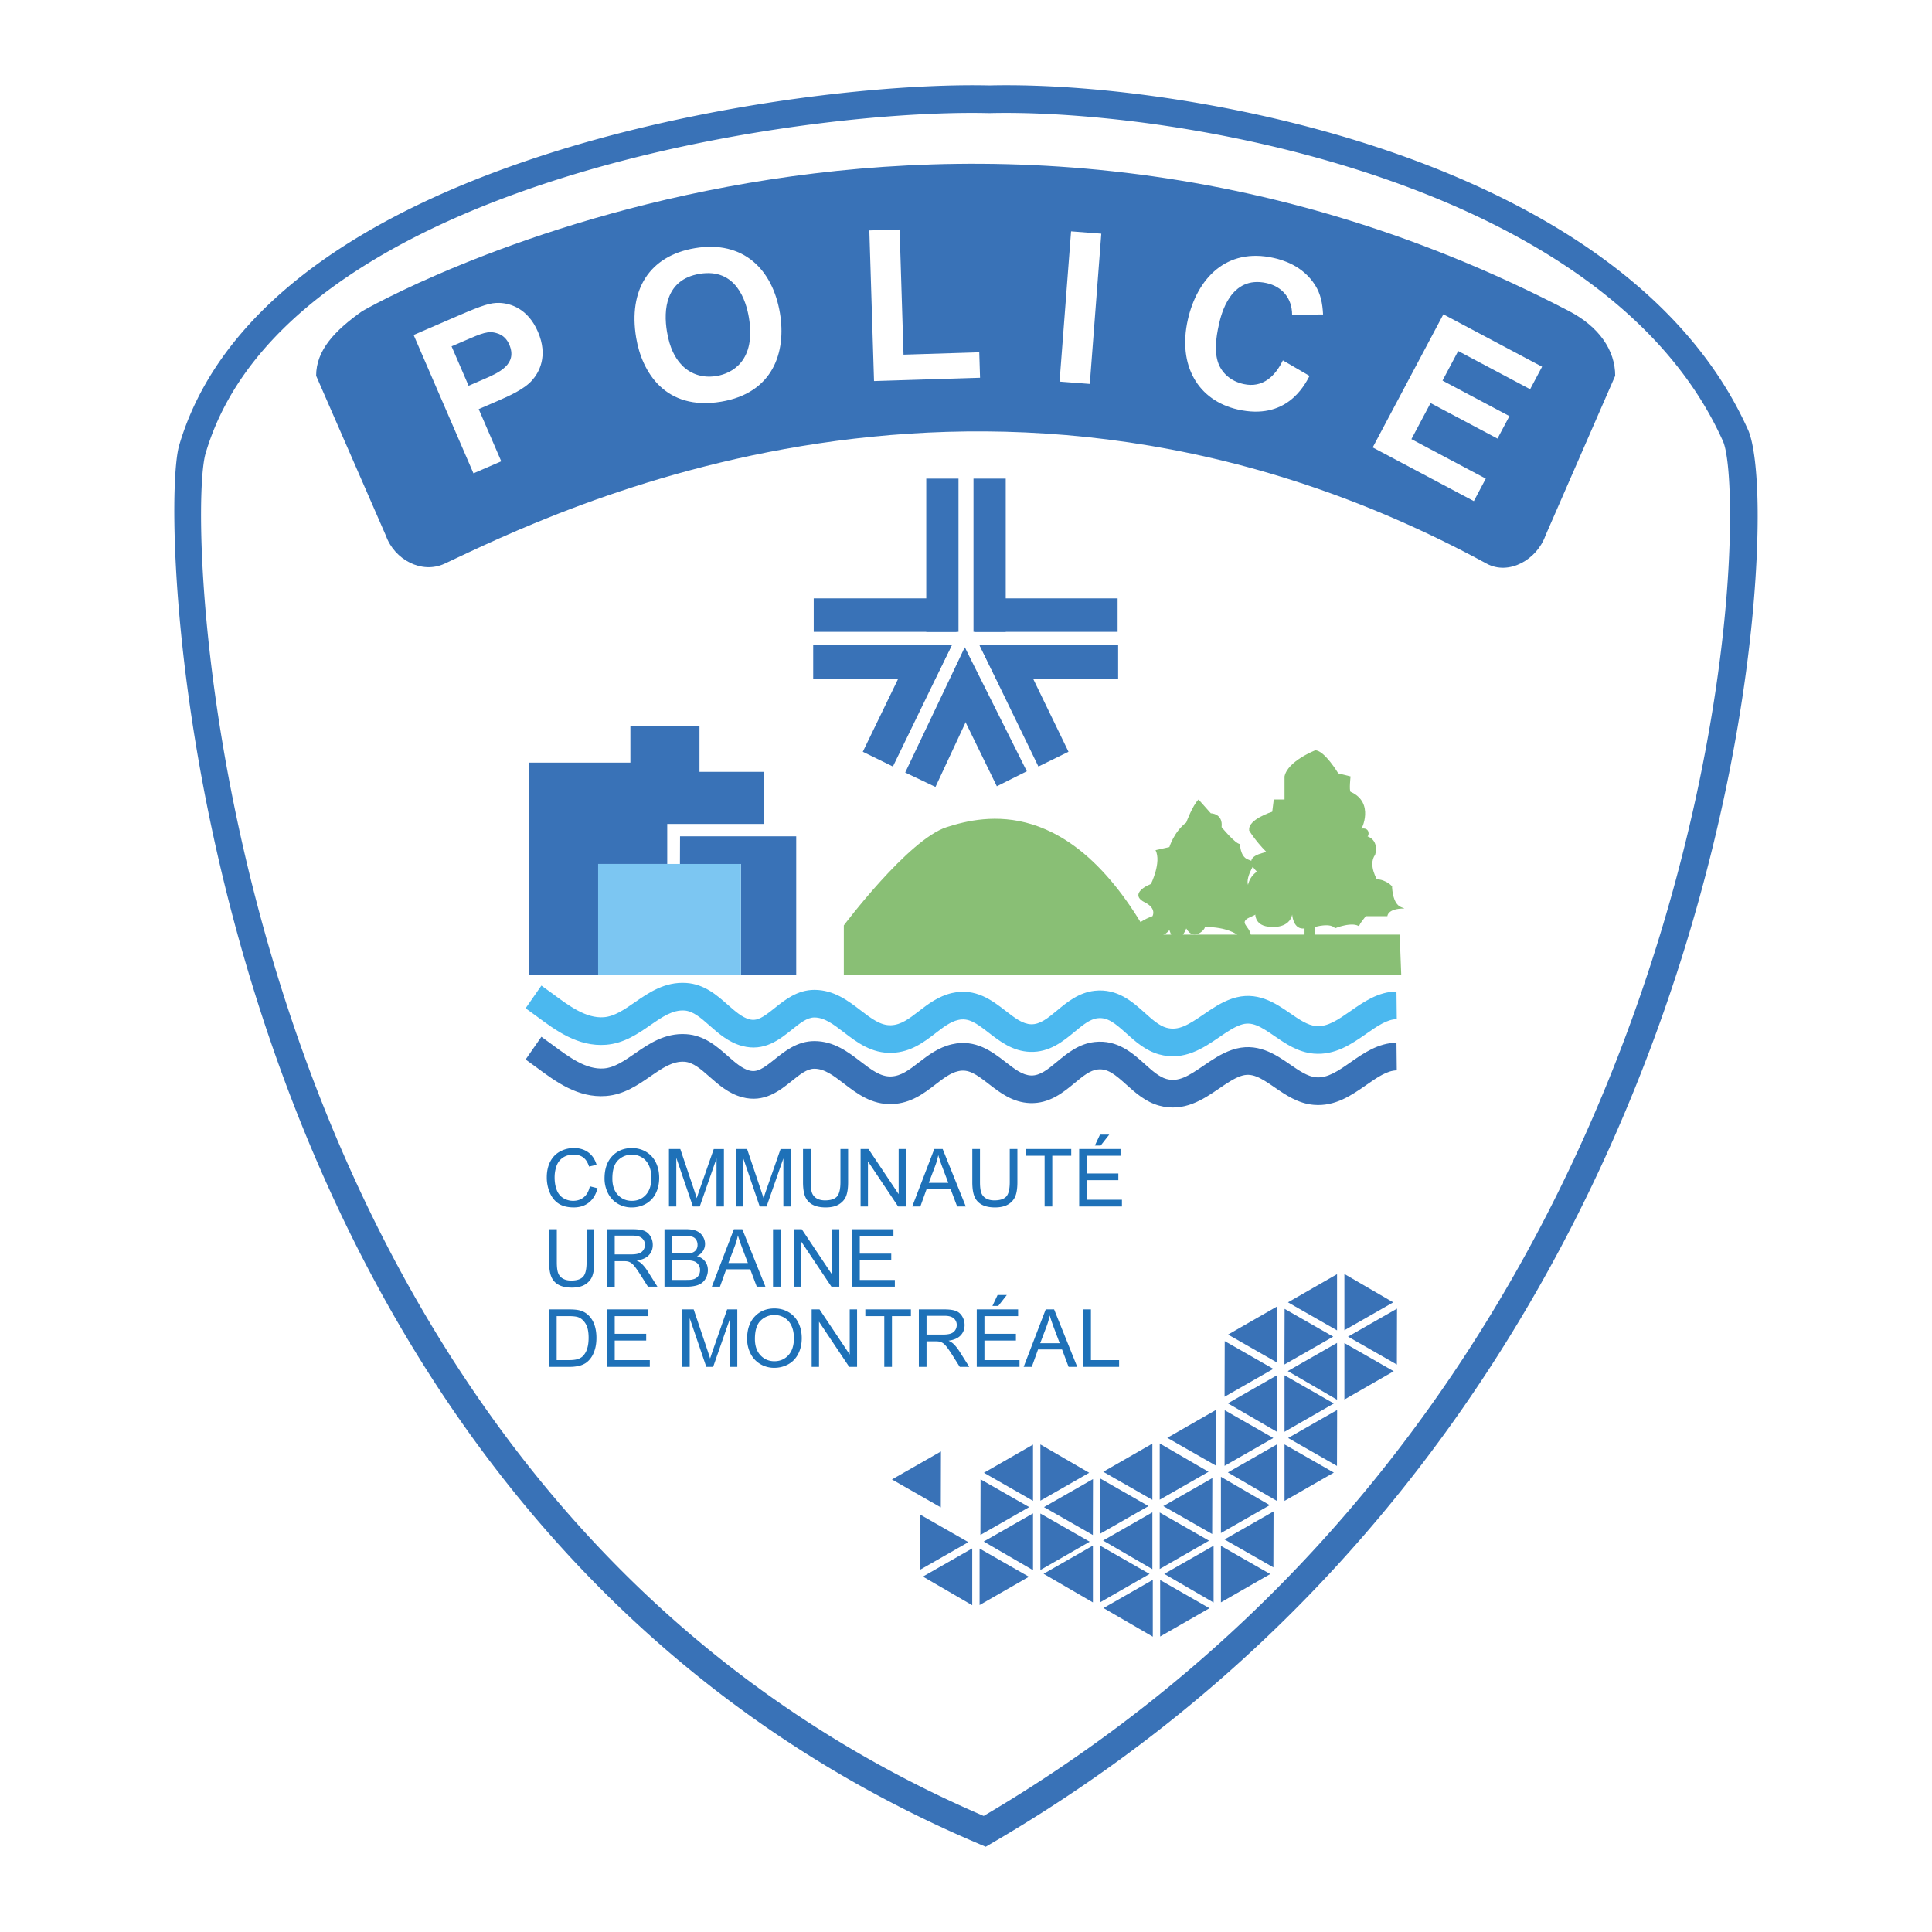 <svg xmlns="http://www.w3.org/2000/svg" width="2500" height="2500" viewBox="0 0 192.756 192.756"><g fill-rule="evenodd" clip-rule="evenodd"><path fill="#fff" d="M0 0h192.756v192.756H0V0z"/><path d="M139.801 97.229H84.188v-4.902s6.435-8.58 10.265-9.805c3.831-1.226 12.256-3.063 20.071 10.724h25.123l.154 3.983z" fill="#89bf75"/><path fill="#3972b7" d="M114.588 150.263l-4.85-2.772-.013 5.551 4.863-2.779zM115.705 144.012v5.612l4.871-2.784-4.871-2.828zM114.973 149.639v-5.611l-4.899 2.812 4.899 2.799zM114.973 150.887l-4.92 2.811 4.92 2.858v-5.669zM116.064 150.263l4.875 2.785.016-5.579-4.891 2.794zM115.705 150.901v5.637l4.92-2.824-4.92-2.813zM121.359 146.252v-5.609l-4.898 2.81 4.898 2.799zM88.991 147.605l4.874 2.786.015-5.579-4.889 2.793zM109.039 154.204l-4.918 2.812 4.918 2.857v-5.669zM109.773 154.22v5.636l4.92-2.824-4.92-2.812zM115.014 157.623l-4.918 2.812 4.918 2.856v-5.668zM115.748 157.638v5.636l4.922-2.823-4.922-2.813zM96.615 153.86l-4.849-2.771-.014 5.551 4.863-2.78zM97 154.484l-4.919 2.812L97 160.153v-5.669zM97.734 154.499v5.637l4.92-2.824-4.92-2.813zM102.68 150.363l-4.848-2.771-.016 5.55 4.864-2.779zM103.799 144.112v5.612l4.869-2.784-4.869-2.828zM103.064 149.739v-5.611l-4.896 2.811 4.896 2.8zM103.064 150.987l-4.918 2.812 4.918 2.856v-5.668zM104.158 150.363l4.875 2.785.014-5.58-4.889 2.795zM103.799 151.003v5.636l4.92-2.824-4.92-2.812zM121.812 147.34v5.612l4.872-2.783-4.872-2.829zM121.08 154.216l-4.92 2.811 4.92 2.858v-5.669zM122.172 153.591l4.873 2.787.017-5.582-4.89 2.795zM121.812 154.231v5.636l4.922-2.824-4.922-2.812zM127.039 143.469l-4.848-2.771-.015 5.55 4.863-2.779zM127.424 144.093l-4.918 2.812 4.918 2.857v-5.669zM128.516 143.469l4.875 2.786.015-5.58-4.89 2.794zM128.158 144.109v5.635l4.92-2.823-4.92-2.812zM127.039 136.574l-4.848-2.771-.015 5.551 4.863-2.78zM127.424 135.95v-5.609l-4.899 2.81 4.899 2.799zM127.424 137.199l-4.918 2.812 4.918 2.856v-5.668zM128.158 137.214v5.637l4.92-2.825-4.92-2.812zM133.014 133.357l-4.848-2.771-.016 5.551 4.864-2.78zM134.131 127.106v5.613l4.871-2.782-4.871-2.831zM133.398 132.733v-5.61l-4.896 2.812 4.896 2.798zM133.398 133.981l-4.918 2.812 4.918 2.857v-5.669zM134.492 133.357l4.875 2.787.014-5.581-4.889 2.794zM134.131 133.997v5.637l4.922-2.824-4.922-2.813zM100.342 63.041h-3.217v-15.29h3.217v15.29z"/><path fill="#3972b7" d="M111.504 59.697v3.344H97.256v-3.344h14.248zM111.557 67.713v-3.345H97.732l1.649 3.345h12.176z"/><path fill="#3972b7" d="M106.605 75.004l-3.003 1.472-5.87-12.097 3.729.009 5.144 10.616zM92.413 63.041h3.216v-15.29h-3.216v15.29z"/><path fill="#3972b7" d="M81.185 59.697v3.344h14.248v-3.344H81.185zM81.132 67.713v-3.345h13.825l-1.649 3.345H81.132z"/><path fill="#3972b7" d="M86.082 75.004l3.004 1.472 5.871-12.097-3.729.009-5.146 10.616zM99.455 78.445l2.99-1.496-6.185-12.364-1.642 3.959 4.837 9.901z"/><path fill="#3972b7" d="M93.332 78.512l-3.02-1.437L96.25 64.59l1.754 3.9-4.672 10.022zM156.555 31.045c2.996 1.564 4.594 3.908 4.594 6.446l-6.961 15.95c-.85 2.392-3.641 4.002-5.871 2.79-49.676-27.023-93.338-4.963-103.944 0-2.3 1.076-5.021-.397-5.872-2.79l-6.96-15.95c0-2.539 1.836-4.492 4.593-6.446 0 0 56.991-33.092 120.421 0z"/><path d="M118.354 92.632s-.973 2.456-1.686.154c-.713 1.067-3.525 1.073-3.525.154 0-.919 1.84-1.532 1.84-1.532s.459-.765-.766-1.379c-1.227-.612-.514-1.373.613-1.838 0 0 1.072-2.145.459-3.37l1.379-.307s.461-1.531 1.686-2.451c0 0 .611-1.685 1.225-2.297l1.225 1.379s1.23 0 1.074 1.378c0 0 1.379 1.686 1.838 1.686 0 0 0 1.225.766 1.532l.766.306s-1.379 1.991-.459 2.604 1.686 2.145.154 2.758c-1.533.613-.309.919-.154 1.838.154.92-.613 1.073-1.379 0 0 0-.92-.765-3.217-.765.151.15-1.074 1.529-1.839.15z" fill="#89bf75"/><path d="M130.15 94.011h1.072V92.48s1.531-.46 1.99.152c-.152 0 1.838-.765 2.451-.152-.307 0 .613-1.073.613-1.073h2.145s0-.767 1.686-.767c-.152-.152-1.072 0-1.225-2.144.152 0-.613-.766-1.533-.766.154.152-.918-1.379-.152-2.451 0 0 .459-1.379-.766-1.839.152 0 .305-.919-.615-.766 0 .153 1.379-2.604-1.07-3.677-.154-.153 0-1.533 0-1.533l-1.227-.306s-1.379-2.298-2.297-2.298c0 0-2.758 1.072-3.064 2.604v2.299h-1.072l-.154 1.225s-2.447.766-2.299 1.839c-.152-.153.613 1.072 1.688 2.145 0 .153-2.605.306-.92 1.992 0 0-1.992 1.225-.154 3.829 0 .153-.307 1.686 1.686 1.686 0 0 1.686.152 1.992-1.226 0 .153.152 1.531 1.227 1.377v1.381h-.002z" fill="#89bf75"/><path fill="#3972b7" d="M76.222 82.205v-5.199h-6.434V72.41h-6.894v3.677H52.782v21.142h6.894V86.198h6.894v-3.993h9.652z"/><path fill="#3972b7" d="M67.837 86.198h6.086v11.031h5.516V83.44H67.847l-.01 2.758z"/><path fill="#7cc6f2" d="M59.676 86.198h14.247v11.031H59.676V86.198z"/><path d="M63.323 105.12c-1.041.719-2.024 1.398-3.074 1.478-1.77.136-3.46-1.118-5.096-2.331l-1.138-.826-1.575 2.265 1.07.777c1.945 1.442 4.151 3.08 6.948 2.865 1.794-.136 3.195-1.106 4.432-1.96 1.19-.824 2.219-1.535 3.392-1.459.871.056 1.629.725 2.507 1.498.892.787 1.903 1.68 3.249 2.039 2.207.594 3.741-.639 4.975-1.631.809-.649 1.508-1.211 2.236-1.209 1.017 0 1.912.687 2.949 1.482 1.295.993 2.765 2.12 4.806 2.043 1.882-.069 3.187-1.075 4.337-1.962.761-.586 1.481-1.142 2.257-1.318 1.034-.237 1.791.3 3.041 1.269 1.121.87 2.393 1.856 4.137 1.915 1.943.066 3.326-1.08 4.438-2.002.824-.681 1.533-1.27 2.305-1.354.992-.11 1.734.505 2.861 1.518.893.804 1.906 1.715 3.26 2.089 2.488.69 4.428-.635 5.986-1.701.756-.517 1.471-1.007 2.168-1.247 1.107-.38 1.955.151 3.367 1.122 1.096.757 2.342 1.614 3.908 1.749 2.145.186 3.797-.969 5.256-1.986 1.062-.741 2.068-1.441 3.033-1.454l-.031-2.757c-1.816.022-3.285 1.045-4.58 1.949-1.23.858-2.293 1.6-3.441 1.501-.84-.073-1.686-.656-2.58-1.272-1.492-1.029-3.352-2.311-5.828-1.459-1.051.36-1.955.979-2.83 1.577-1.512 1.035-2.498 1.652-3.691 1.321-.727-.202-1.42-.824-2.152-1.481-1.221-1.098-2.738-2.461-5.008-2.21-1.592.178-2.744 1.132-3.76 1.974-.906.751-1.689 1.399-2.586 1.369-.854-.028-1.635-.636-2.541-1.339-1.332-1.031-2.988-2.317-5.346-1.777-1.365.312-2.406 1.115-3.325 1.823-.941.726-1.755 1.354-2.757 1.39-1.049.041-1.964-.662-3.024-1.475-1.253-.963-2.673-2.052-4.625-2.054-1.701-.002-2.958 1.007-3.967 1.819-1.166.937-1.757 1.325-2.531 1.116-.723-.193-1.412-.8-2.142-1.444-1.099-.969-2.343-2.066-4.153-2.182-2.13-.138-3.728.967-5.137 1.942z" fill="#3972b7"/><path d="M63.323 100.008c-1.041.72-2.024 1.398-3.074 1.479-1.77.135-3.46-1.117-5.096-2.331l-1.138-.826-1.575 2.265 1.07.776c1.945 1.445 4.151 3.08 6.948 2.866 1.794-.137 3.195-1.104 4.432-1.961 1.19-.824 2.219-1.534 3.392-1.458.871.057 1.629.724 2.507 1.497.892.787 1.903 1.68 3.249 2.04 2.207.594 3.741-.64 4.975-1.631.809-.648 1.508-1.212 2.236-1.212 1.017.002 1.912.69 2.949 1.485 1.295.993 2.765 2.12 4.806 2.043 1.882-.07 3.187-1.076 4.337-1.962.761-.588 1.481-1.142 2.257-1.318 1.034-.237 1.791.299 3.041 1.269 1.121.869 2.393 1.856 4.137 1.915 1.943.067 3.326-1.081 4.438-2.002.824-.681 1.533-1.271 2.305-1.355.992-.11 1.734.506 2.861 1.518.893.804 1.906 1.715 3.26 2.09 2.488.691 4.428-.636 5.986-1.702.756-.518 1.471-1.007 2.168-1.246 1.107-.379 1.955.152 3.367 1.122 1.096.757 2.342 1.613 3.908 1.749 2.145.185 3.797-.969 5.256-1.986 1.062-.742 2.068-1.443 3.033-1.453l-.031-2.76c-1.816.021-3.285 1.048-4.58 1.951-1.23.857-2.293 1.6-3.441 1.501-.84-.073-1.686-.656-2.58-1.272-1.492-1.028-3.352-2.311-5.828-1.459-1.051.359-1.955.979-2.83 1.577-1.512 1.035-2.498 1.651-3.691 1.32-.727-.2-1.42-.823-2.152-1.48-1.221-1.098-2.738-2.46-5.008-2.21-1.592.178-2.744 1.131-3.76 1.974-.906.751-1.689 1.398-2.586 1.37-.854-.03-1.635-.637-2.541-1.34-1.332-1.031-2.988-2.317-5.346-1.778-1.365.313-2.406 1.115-3.325 1.823-.941.726-1.755 1.354-2.757 1.391-1.049.039-1.964-.663-3.024-1.476-1.253-.962-2.673-2.051-4.625-2.053-1.701-.001-2.958 1.007-3.967 1.818-1.166.937-1.757 1.326-2.531 1.117-.723-.193-1.412-.802-2.142-1.444-1.099-.969-2.343-2.067-4.153-2.182-2.13-.139-3.728.965-5.137 1.941z" fill="#4bb8ef"/><path d="M98.807 11.281h-.006l-.064.002h-.064c-13.397-.327-43.935 3.318-63.028 15.669-3.663 2.37-6.896 5.059-9.49 8.098-2.56 3-4.498 6.348-5.61 10.076l-.002-.001-.029.098c-1.627 5.535-.373 56.635 29.279 97.18 5.762 7.878 12.594 15.346 20.684 21.984 7.944 6.521 17.107 12.248 27.665 16.791 52.969-31.196 69.547-84.931 73.453-115.392.758-5.905 1.035-10.952 1.008-14.787-.023-3.655-.305-6.069-.695-6.964l-.002.001-.002-.004-.004-.016c-8.35-18.636-32.883-27.613-52.906-31.034a125.246 125.246 0 0 0-11.09-1.394c-3.439-.275-6.519-.367-9.097-.307zm-.106-2.757l.039-.001h.006c2.711-.063 5.891.028 9.371.307 3.459.276 7.287.743 11.34 1.437C140.158 13.804 165.574 23.2 174.4 42.88l.002-.001.002.004.006.016c.537 1.206.924 4.037.951 8.09.025 3.893-.26 9.052-1.041 15.142-3.99 31.1-20.969 86.061-75.385 117.776l-.594.346-.635-.271c-.064-.027.049.018-.041-.018l-.01-.007c-11.062-4.69-20.641-10.65-28.925-17.449-8.285-6.798-15.273-14.435-21.158-22.48-30.229-41.334-31.379-93.87-29.699-99.582l.03-.102v-.006c1.227-4.109 3.354-7.789 6.16-11.076 2.771-3.247 6.206-6.107 10.082-8.615C53.768 11.955 84.987 8.198 98.701 8.524z" fill="#3972b7"/><path d="M41.269 33.422l4.473-1.934c2.429-1.05 3.214-1.297 4.096-1.267 1.07.04 2.82.542 3.829 2.875 1.05 2.429.112 4.07-.581 4.849-.783.888-2.259 1.549-3.493 2.082l-1.832.792 2.25 5.205-2.775 1.2-5.967-13.802zm3.784 1.133l1.7 3.933 1.542-.667c1.427-.617 3.374-1.458 2.515-3.443-.216-.502-.596-.955-1.245-1.133-.85-.272-1.505.011-3.163.728l-1.349.582zM69.348 24.756c4.847-.807 7.747 2.159 8.468 6.488.645 3.874-.674 7.968-5.874 8.834-5.572.928-7.902-2.964-8.471-6.381-.79-4.744 1.279-8.175 5.877-8.941zm-1.52 11.452c.642.787 1.863 1.605 3.666 1.305 1.574-.262 3.939-1.529 3.226-5.816-.279-1.678-1.277-4.982-4.923-4.375-3.397.566-3.615 3.604-3.252 5.778.278 1.678.83 2.566 1.283 3.108zM86.733 22.99l3.022-.094.39 12.489 7.556-.236.078 2.54-10.578.33-.468-15.029zM106.861 23.082l3.016.231-1.148 14.992-3.016-.231 1.148-14.992zM130.654 37.505c-.566 1.077-2.361 4.438-7.154 3.353-3.973-.899-6.021-4.4-4.988-8.967.924-4.075 3.814-7.232 8.586-6.151.818.185 2.85.731 4.105 2.696.57.904.744 1.848.799 2.937l-3.088.032c-.006-1.681-1.02-2.814-2.535-3.158-3.646-.827-4.557 3.188-4.768 4.13-.312 1.372-.459 2.782-.059 3.863.348.94 1.191 1.777 2.502 2.074 1.967.446 3.207-.846 3.938-2.359l2.662 1.55zM144.006 31.359l9.848 5.229-1.192 2.244-7.178-3.811-1.564 2.95 6.676 3.545-1.192 2.243-6.675-3.545-1.913 3.599 7.42 3.939-1.191 2.244-10.09-5.356 7.051-13.281z" fill="#fff"/><path d="M58.85 118.357l.766.192c-.16.622-.445 1.098-.857 1.425-.413.329-.918.491-1.514.491-.617 0-1.12-.126-1.506-.377-.387-.251-.681-.615-.883-1.092a3.875 3.875 0 0 1-.303-1.535c0-.597.115-1.116.342-1.561.229-.444.552-.781.974-1.012.421-.23.884-.346 1.39-.346.573 0 1.056.146 1.446.438.391.293.663.704.817 1.234l-.75.175c-.133-.415-.326-.718-.578-.907-.253-.189-.57-.284-.954-.284-.44 0-.808.105-1.103.315-.296.21-.504.492-.624.847s-.179.72-.179 1.096c0 .485.071.91.212 1.272.141.361.362.631.661.812.299.179.622.268.971.268.423 0 .781-.121 1.075-.366.294-.243.493-.604.597-1.085zM60.315 117.581c0-.95.254-1.693.762-2.231.509-.537 1.165-.806 1.968-.806.527 0 1.001.127 1.424.379.422.252.744.604.966 1.056.222.452.333.964.333 1.536 0 .581-.116 1.1-.35 1.559a2.384 2.384 0 0 1-.991 1.039c-.428.235-.89.354-1.385.354a2.68 2.68 0 0 1-1.439-.391 2.508 2.508 0 0 1-.96-1.064 3.224 3.224 0 0 1-.328-1.431zm.781.01c0 .688.185 1.23.553 1.625.369.396.832.594 1.388.594.567 0 1.033-.2 1.399-.6.366-.399.55-.967.55-1.701 0-.463-.078-.87-.235-1.217s-.386-.614-.687-.805a1.862 1.862 0 0 0-1.016-.287c-.533 0-.992.184-1.376.551s-.576.981-.576 1.84zM66.741 120.372v-5.734h1.133l1.365 4.055c.126.378.218.66.275.849.066-.209.169-.516.309-.919l1.39-3.984h1.013v5.734h-.736v-4.797l-1.675 4.797h-.684l-1.656-4.859v4.859h-.734v-.001zM73.405 120.372v-5.734h1.133l1.365 4.055c.126.378.218.66.276.849.066-.209.169-.516.309-.919l1.39-3.984h1.013v5.734h-.734v-4.797l-1.676 4.797h-.684l-1.656-4.859v4.859h-.736v-.001zM83.85 114.638h.766v3.311c0 .576-.065 1.033-.195 1.372s-.365.614-.704.827c-.34.213-.785.318-1.337.318-.536 0-.975-.093-1.315-.277a1.581 1.581 0 0 1-.729-.804c-.146-.35-.219-.829-.219-1.437v-3.311h.766v3.296c0 .495.045.86.137 1.096.092.234.25.416.474.543s.497.19.82.19c.553 0 .948-.126 1.183-.378.236-.252.354-.736.354-1.451v-3.295h-.001zM85.861 120.372v-5.734h.786l3.012 4.503v-4.503h.734v5.734h-.785l-3.012-4.503v4.503h-.735zM91.014 120.372l2.2-5.734h.837l2.307 5.734h-.863l-.653-1.734h-2.396l-.623 1.734h-.809zm1.65-2.359h1.948l-.598-1.579a19.668 19.668 0 0 1-.402-1.187 6.833 6.833 0 0 1-.315 1.095l-.633 1.671zM100.74 114.638h.766v3.311c0 .576-.064 1.033-.195 1.372a1.675 1.675 0 0 1-.703.827c-.34.213-.787.318-1.338.318-.535 0-.975-.093-1.314-.277a1.583 1.583 0 0 1-.73-.804c-.146-.35-.219-.829-.219-1.437v-3.311h.766v3.296c0 .495.047.86.139 1.096.092.234.25.416.473.543.225.127.498.19.82.19.555 0 .949-.126 1.184-.378.236-.252.354-.736.354-1.451v-3.295h-.003zM104.221 120.372v-5.062h-1.891v-.672h4.547v.672h-1.891v5.062h-.765zM107.67 120.372v-5.734h4.125v.672h-3.359v1.766h3.141v.672h-3.141v1.953h3.5v.672h-4.266v-.001zm1.562-6.078l.516-1.094h.922l-.859 1.094h-.579zM58.522 122.639h.765v3.31c0 .576-.065 1.033-.195 1.373-.13.338-.365.613-.704.826-.34.212-.785.318-1.337.318-.536 0-.975-.093-1.315-.277a1.581 1.581 0 0 1-.729-.804c-.146-.35-.219-.829-.219-1.437v-3.31h.766v3.294c0 .496.046.861.138 1.097s.25.417.474.544c.224.126.497.189.82.189.554 0 .948-.126 1.184-.378s.354-.735.354-1.452v-3.293h-.002zM60.565 128.372v-5.733h2.536c.506 0 .893.051 1.157.153.264.104.475.285.632.546.158.261.237.549.237.865 0 .407-.13.749-.392 1.027-.261.28-.665.457-1.211.532.201.098.352.191.457.285.221.204.429.457.625.763l.985 1.562h-.945l-.752-1.193c-.221-.344-.401-.607-.544-.79s-.27-.311-.382-.384-.227-.124-.343-.152a2.198 2.198 0 0 0-.419-.027h-.874v2.547h-.767v-.001zm.766-3.219h1.619c.343 0 .612-.035.806-.106a.851.851 0 0 0 .44-.339.93.93 0 0 0 .15-.51.847.847 0 0 0-.292-.661c-.195-.171-.502-.259-.922-.259h-1.801v1.875zM66.295 128.372v-5.733h2.149c.437 0 .788.057 1.052.174.265.115.471.295.622.536.149.242.225.494.225.758 0 .246-.067.478-.2.694a1.413 1.413 0 0 1-.605.524c.349.102.618.274.805.521.188.245.281.533.281.867 0 .268-.057.517-.17.748a1.47 1.47 0 0 1-.42.532 1.75 1.75 0 0 1-.628.283 3.81 3.81 0 0 1-.924.096h-2.187zm.766-3.312h1.232c.335 0 .574-.022.72-.066a.818.818 0 0 0 .434-.289.842.842 0 0 0 .146-.506.944.944 0 0 0-.136-.508.694.694 0 0 0-.389-.3c-.169-.054-.458-.081-.868-.081h-1.139v1.75zm0 2.64h1.426c.245 0 .417-.008.516-.027.174-.031.32-.083.438-.156s.213-.179.289-.318c.075-.14.113-.3.113-.482a.928.928 0 0 0-.169-.556c-.113-.158-.266-.27-.459-.333s-.472-.096-.833-.096h-1.319v1.968h-.002zM71.022 128.372l2.2-5.733h.837l2.307 5.733h-.862l-.654-1.734h-2.396l-.622 1.734h-.81zm1.649-2.359h1.948l-.597-1.578c-.178-.485-.312-.88-.402-1.188a6.796 6.796 0 0 1-.316 1.094l-.633 1.672zM77.124 128.372v-5.733h.765v5.733h-.765zM79.206 128.372v-5.733h.785l3.011 4.502v-4.502h.735v5.733h-.785l-3.012-4.503v4.503h-.734zM85.014 128.372v-5.733h4.125v.671H85.78v1.765h3.14v.672h-3.14v1.953h3.499v.672h-4.265zM54.772 136.372v-5.734h1.972c.446 0 .786.027 1.02.082.329.075.608.213.84.411.302.256.528.582.677.979.15.398.225.853.225 1.363 0 .436-.051.822-.152 1.158s-.232.615-.391.835a2.092 2.092 0 0 1-.521.521 2.111 2.111 0 0 1-.684.287 3.91 3.91 0 0 1-.92.098h-2.066zm.766-.672h1.22c.376 0 .671-.034.887-.105a1.27 1.27 0 0 0 .512-.298 1.81 1.81 0 0 0 .419-.728c.101-.305.15-.674.15-1.107 0-.602-.099-1.063-.294-1.386-.196-.323-.435-.539-.716-.648-.202-.079-.528-.118-.978-.118h-1.2v4.39zM60.565 136.372v-5.734h4.125v.672h-3.359v1.765h3.14v.672h-3.14v1.953h3.5v.672h-4.266zM68.076 136.372v-5.734h1.133l1.365 4.055c.126.378.218.66.275.848.066-.208.169-.515.309-.918l1.39-3.984h1.013v5.734h-.735v-4.797l-1.675 4.797h-.684l-1.656-4.859v4.859h-.735v-.001zM74.538 133.581c0-.95.254-1.693.762-2.231.508-.537 1.164-.806 1.968-.806.526 0 1.001.126 1.424.379.422.252.745.605.966 1.056.222.451.333.964.333 1.536 0 .581-.117 1.1-.351 1.559-.233.457-.563.804-.991 1.039s-.89.354-1.385.354a2.671 2.671 0 0 1-1.439-.391 2.498 2.498 0 0 1-.96-1.065 3.229 3.229 0 0 1-.327-1.43zm.78.01c0 .688.185 1.23.554 1.625.368.396.832.594 1.388.594.566 0 1.033-.199 1.399-.6.366-.399.55-.967.55-1.701 0-.463-.079-.869-.235-1.217a1.806 1.806 0 0 0-.687-.806 1.87 1.87 0 0 0-1.016-.286 1.92 1.92 0 0 0-1.376.552c-.384.366-.577.979-.577 1.839zM80.979 136.372v-5.734h.785l3.012 4.504v-4.504h.734v5.734h-.785l-3.012-4.503v4.503h-.734zM88.225 136.372v-5.062h-1.891v-.672h4.547v.672h-1.89v5.062h-.766zM91.674 136.372v-5.734h2.537c.507 0 .893.052 1.157.154.264.104.475.285.632.546.158.261.237.549.237.864 0 .407-.13.75-.392 1.028-.261.279-.665.458-1.211.532.2.097.352.191.457.285.221.203.428.457.624.763l.986 1.562h-.945l-.752-1.193c-.221-.344-.401-.607-.544-.79s-.27-.311-.382-.384a1.133 1.133 0 0 0-.344-.152 2.279 2.279 0 0 0-.419-.027h-.875v2.547h-.766v-.001zm.766-3.219h1.619c.343 0 .612-.035.805-.106a.843.843 0 0 0 .44-.34c.1-.156.15-.325.15-.509a.844.844 0 0 0-.292-.661c-.195-.172-.502-.259-.922-.259h-1.8v1.875zM97.451 136.372v-5.734h4.125v.672h-3.359v1.766h3.141v.672h-3.141v1.953h3.5v.672h-4.266v-.001zm1.563-6.078l.516-1.093h.922l-.859 1.093h-.579zM102.131 136.372l2.201-5.734h.836l2.307 5.734h-.861l-.652-1.734h-2.398l-.621 1.734h-.812zm1.65-2.359h1.947l-.596-1.579a19.207 19.207 0 0 1-.402-1.187c-.074.369-.18.733-.316 1.094l-.633 1.672zM108.076 136.372v-5.734h.766v5.062h2.812v.672h-3.578z" fill="#1e71b8"/></g></svg>